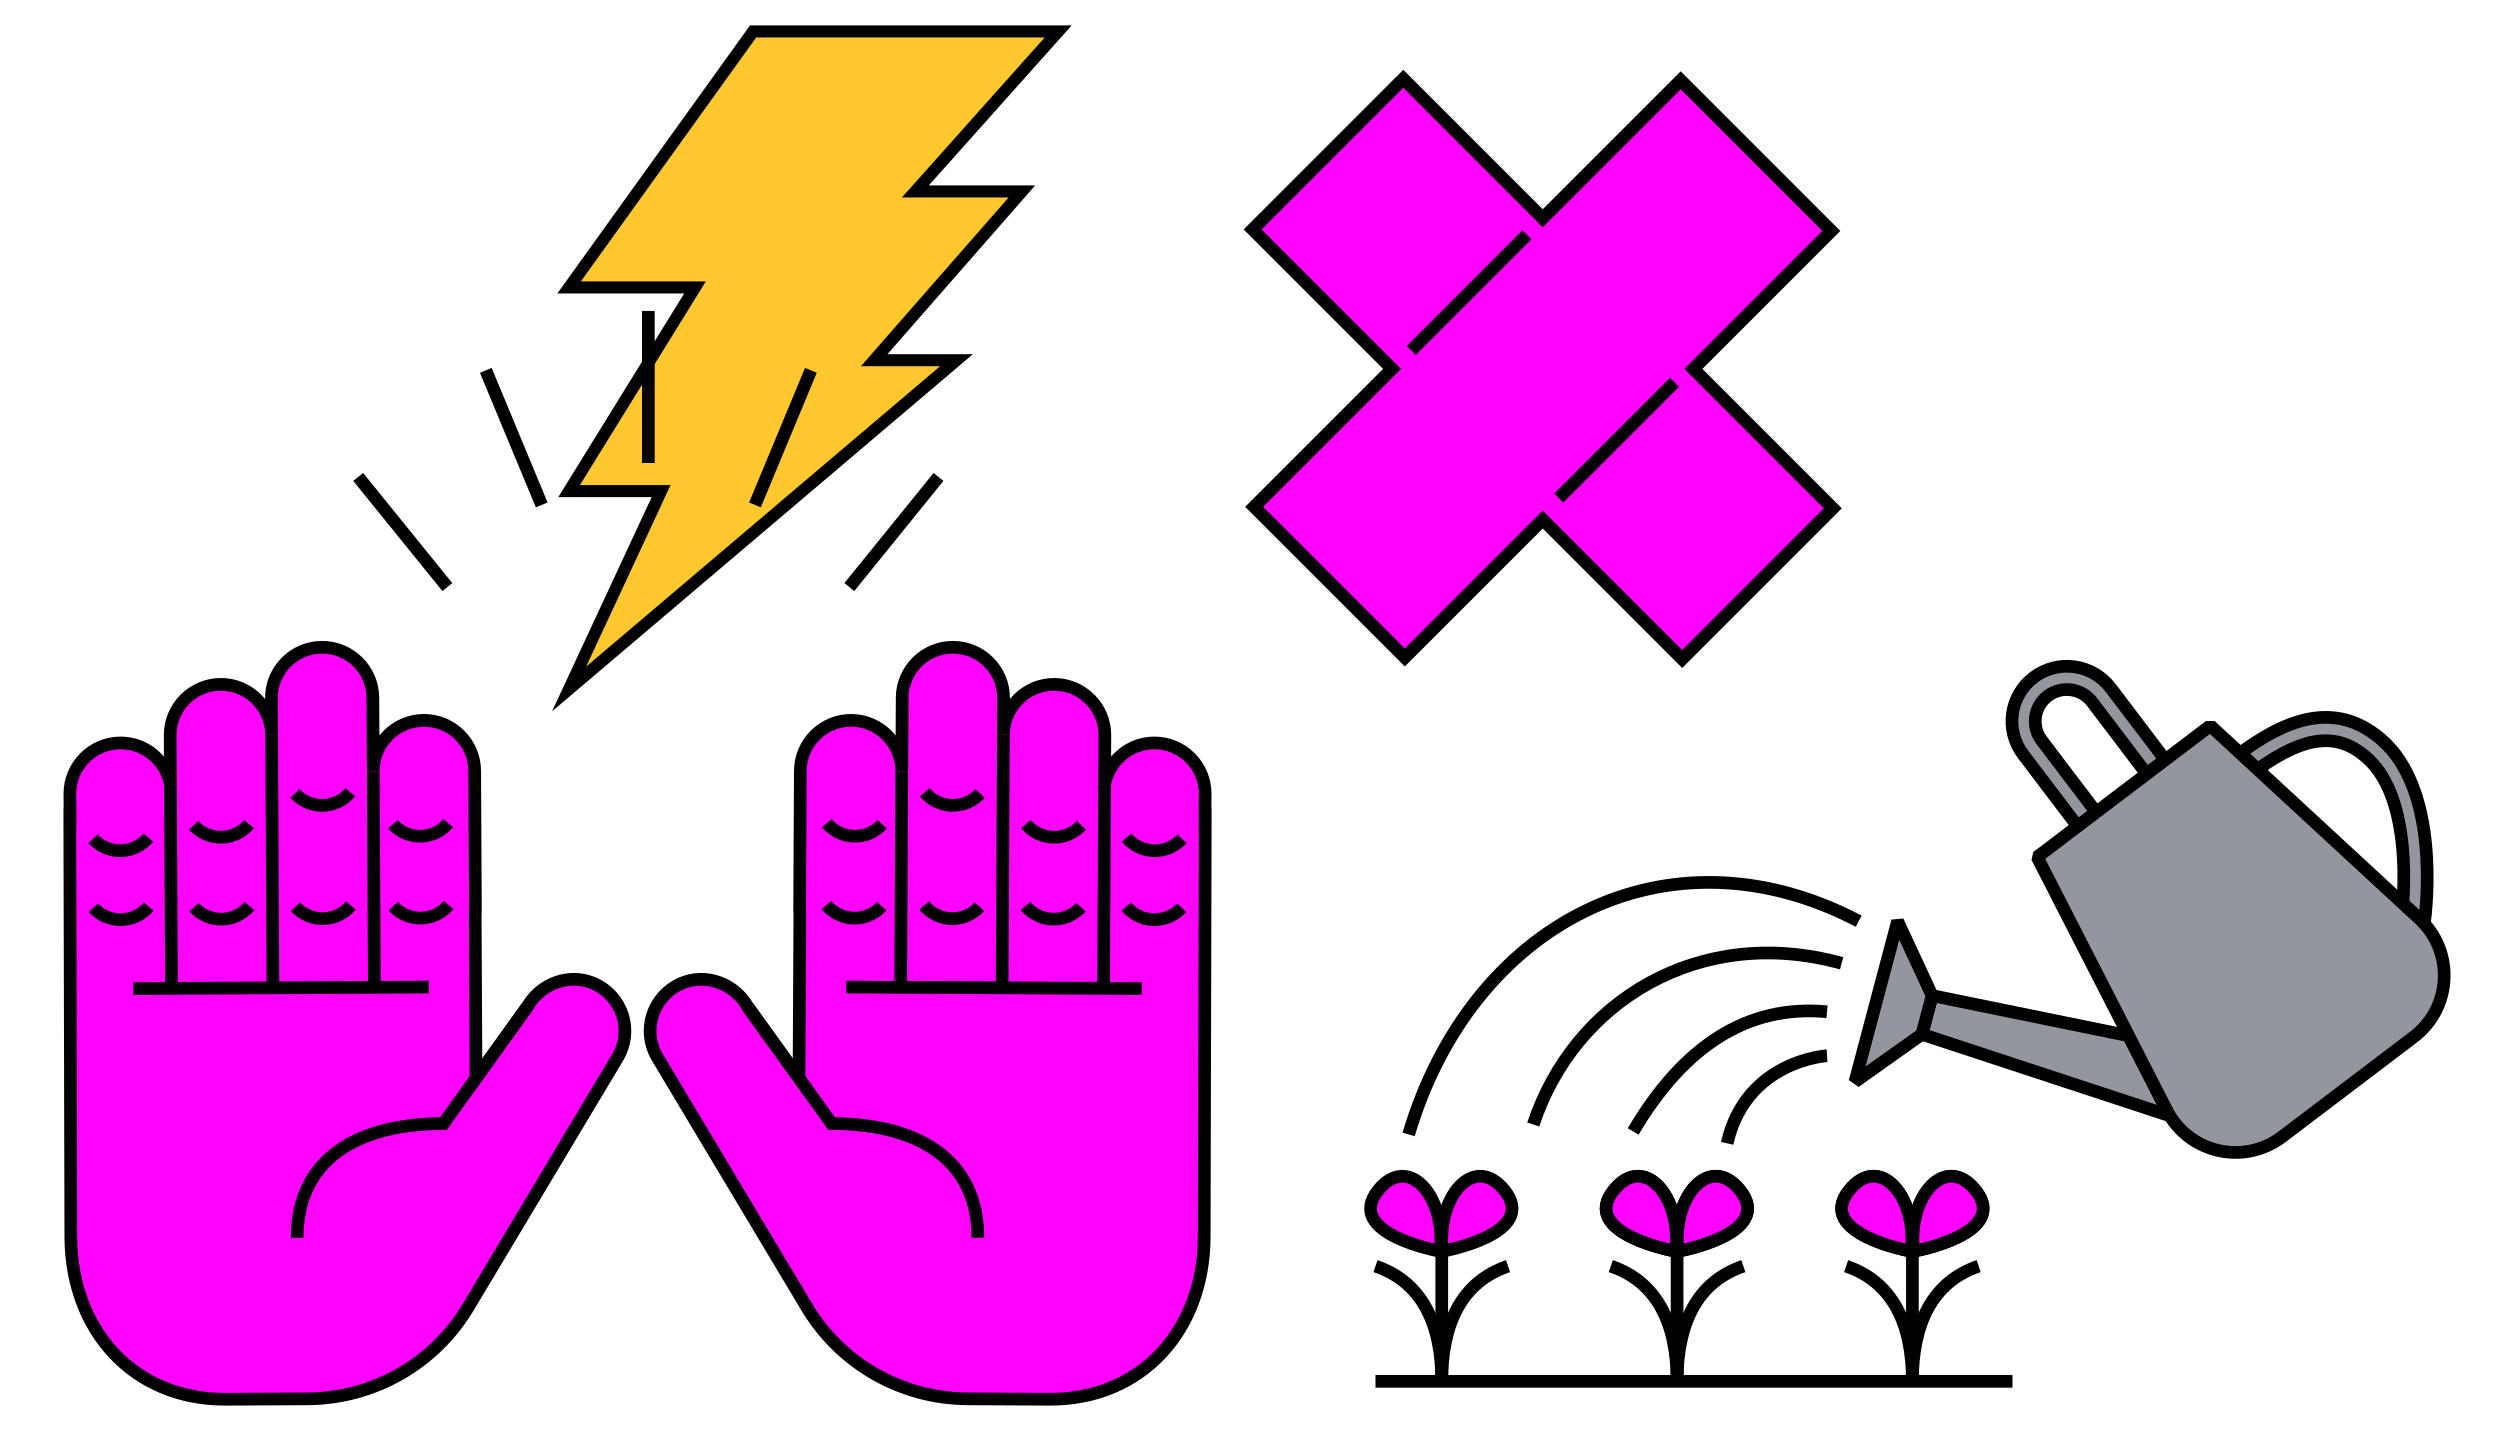<svg xmlns="http://www.w3.org/2000/svg" fill="none" viewBox="0 0 394 228" height="228" width="394">
<g clip-path="url(#clip0_5892_457)">
<path stroke-miterlimit="10" stroke-width="1.9" stroke="black" fill="#FFC82E" d="M118.69 4.95L89.688 45.303H109.531L89.688 77.401H104.189L89.688 108.582L150.745 56.767H137.771L161.049 30.171H144.257L166.773 4.95H118.69Z"></path>
</g>
<g clip-path="url(#clip1_5892_457)">
<path stroke-miterlimit="10" stroke-width="2" stroke="black" fill="#FF01FE" d="M11.001 129.77C11.001 129.51 11.013 129.254 11.036 129.001L11.016 125.122C10.993 120.707 14.553 117.11 18.968 117.087C22.895 117.067 26.167 119.883 26.86 123.613L26.82 115.887C26.797 111.473 30.357 107.876 34.772 107.853C39.187 107.83 42.784 111.39 42.806 115.805L42.777 110.045C42.754 105.63 46.314 102.033 50.729 102.01C55.144 101.988 58.741 105.548 58.764 109.962L58.824 121.562C58.801 117.147 62.361 113.55 66.776 113.527C71.19 113.505 74.787 117.065 74.81 121.479L74.924 143.475C74.924 143.735 74.912 143.991 74.889 144.245L75.021 169.88L83.105 158.656C85.201 154.983 89.742 153.298 93.611 155.006C98.077 156.977 99.807 162.35 97.41 166.538L73.773 206.035C68.448 214.933 58.858 220.403 48.486 220.456L35.577 220.523C20.925 220.597 11.237 209.543 11.163 195.039L11 129.769L11.001 129.77Z"></path>
<path stroke-miterlimit="10" stroke-width="2" stroke="black" d="M83.106 158.658L69.893 177.063C54.023 177.144 46.783 184.46 46.837 195.068"></path>
<path stroke-miterlimit="10" stroke-width="2" stroke="black" d="M58.825 121.562L59 155.602"></path>
<path stroke-miterlimit="10" stroke-width="2" stroke="black" d="M42.81 115.805L43.014 155.685"></path>
<path stroke-miterlimit="10" stroke-width="2" stroke="black" d="M26.861 123.613L27.027 155.766"></path>
<path stroke-miterlimit="10" stroke-width="2" stroke="black" d="M67.573 155.558L21.015 155.797"></path>
<path stroke-miterlimit="10" stroke-width="2" stroke="black" d="M61.983 142.819C63.054 143.981 64.591 144.706 66.295 144.697C68.067 144.687 69.65 143.887 70.711 142.634"></path>
<path stroke-miterlimit="10" stroke-width="2" stroke="black" d="M61.918 129.913C62.989 131.074 64.526 131.799 66.23 131.79C68.002 131.781 69.585 130.981 70.646 129.727"></path>
<path stroke-miterlimit="10" stroke-width="2" stroke="black" d="M30.589 142.981C31.66 144.142 33.197 144.867 34.901 144.858C36.673 144.849 38.255 144.049 39.317 142.795"></path>
<path stroke-miterlimit="10" stroke-width="2" stroke="black" d="M30.523 130.073C31.594 131.234 33.131 131.959 34.835 131.95C36.607 131.941 38.19 131.141 39.251 129.887"></path>
<path stroke-miterlimit="10" stroke-width="2" stroke="black" d="M46.569 142.899C47.64 144.061 49.177 144.786 50.881 144.777C52.653 144.767 54.236 143.967 55.297 142.714"></path>
<path stroke-miterlimit="10" stroke-width="2" stroke="black" d="M46.477 125.049C47.548 126.21 49.086 126.935 50.789 126.926C52.562 126.917 54.144 126.117 55.206 124.863"></path>
<path stroke-miterlimit="10" stroke-width="2" stroke="black" d="M14.718 143.062C15.788 144.223 17.326 144.949 19.03 144.939C20.802 144.93 22.384 144.13 23.446 142.877"></path>
<path stroke-miterlimit="10" stroke-width="2" stroke="black" d="M14.661 132.195C15.732 133.357 17.269 134.082 18.973 134.073C20.745 134.063 22.328 133.263 23.389 132.01"></path>
<path stroke-miterlimit="10" stroke-width="2" stroke="black" fill="#FF01FE" d="M189.944 129.77C189.944 129.51 189.932 129.254 189.909 129.001L189.929 125.122C189.952 120.707 186.392 117.11 181.977 117.087C178.051 117.067 174.779 119.883 174.085 123.613L174.125 115.887C174.148 111.473 170.588 107.876 166.173 107.853C161.759 107.83 158.161 111.39 158.139 115.805L158.168 110.045C158.191 105.63 154.631 102.033 150.216 102.01C145.802 101.988 142.204 105.548 142.182 109.962L142.122 121.562C142.144 117.147 138.584 113.55 134.17 113.527C129.755 113.505 126.158 117.065 126.135 121.479L126.022 143.475C126.022 143.735 126.034 143.991 126.056 144.245L125.924 169.88L117.84 158.656C115.744 154.983 111.203 153.298 107.334 155.006C102.869 156.977 101.138 162.35 103.535 166.538L127.172 206.035C132.498 214.933 142.087 220.403 152.459 220.456L165.368 220.523C180.02 220.597 189.708 209.543 189.783 195.039L189.945 129.769L189.944 129.77Z"></path>
<path stroke-miterlimit="10" stroke-width="2" stroke="black" d="M117.841 158.658L131.054 177.063C146.925 177.144 154.165 184.46 154.11 195.068"></path>
<path stroke-miterlimit="10" stroke-width="2" stroke="black" d="M142.12 121.562L141.945 155.602"></path>
<path stroke-miterlimit="10" stroke-width="2" stroke="black" d="M158.137 115.805L157.932 155.685"></path>
<path stroke-miterlimit="10" stroke-width="2" stroke="black" d="M174.084 123.613L173.92 155.766"></path>
<path stroke-miterlimit="10" stroke-width="2" stroke="black" d="M133.374 155.558L179.931 155.797"></path>
<path stroke-miterlimit="10" stroke-width="2" stroke="black" d="M138.961 142.819C137.891 143.981 136.353 144.706 134.649 144.697C132.877 144.687 131.295 143.887 130.233 142.634"></path>
<path stroke-miterlimit="10" stroke-width="2" stroke="black" d="M139.029 129.913C137.958 131.074 136.421 131.799 134.717 131.79C132.945 131.781 131.362 130.981 130.301 129.727"></path>
<path stroke-miterlimit="10" stroke-width="2" stroke="black" d="M170.356 142.981C169.285 144.142 167.748 144.867 166.044 144.858C164.272 144.849 162.689 144.049 161.628 142.795"></path>
<path stroke-miterlimit="10" stroke-width="2" stroke="black" d="M170.421 130.073C169.351 131.234 167.813 131.959 166.109 131.95C164.337 131.941 162.755 131.141 161.693 129.887"></path>
<path stroke-miterlimit="10" stroke-width="2" stroke="black" d="M154.376 142.899C153.306 144.061 151.768 144.786 150.064 144.777C148.292 144.767 146.71 143.967 145.648 142.714"></path>
<path stroke-miterlimit="10" stroke-width="2" stroke="black" d="M154.468 125.049C153.398 126.21 151.86 126.935 150.156 126.926C148.384 126.917 146.802 126.117 145.74 124.863"></path>
<path stroke-miterlimit="10" stroke-width="2" stroke="black" d="M186.229 143.062C185.158 144.223 183.621 144.949 181.917 144.939C180.145 144.93 178.562 144.13 177.501 142.877"></path>
<path stroke-miterlimit="10" stroke-width="2" stroke="black" d="M186.284 132.195C185.213 133.357 183.676 134.082 181.972 134.073C180.2 134.063 178.617 133.263 177.556 132.01"></path>
<path stroke-miterlimit="10" stroke-width="2" stroke="black" d="M56.453 75.169L70.501 92.522"></path>
<path stroke-miterlimit="10" stroke-width="2" stroke="black" d="M76.561 58.365L85.375 79.576"></path>
<path stroke-miterlimit="10" stroke-width="2" stroke="black" d="M102.179 49V72.965"></path>
<path stroke-miterlimit="10" stroke-width="2" stroke="black" d="M147.906 75.169L133.856 92.522"></path>
<path stroke-miterlimit="10" stroke-width="2" stroke="black" d="M127.796 58.365L118.981 79.576"></path>
</g>
<g clip-path="url(#clip2_5892_457)">
<path stroke-miterlimit="10" stroke-width="2" stroke="black" fill="#FF01FE" d="M288.858 80.112L266.882 58.136L288.621 36.396L264.877 12.651L243.137 34.391L221.159 12.415L197.415 36.159L219.391 58.136L197.651 79.876L221.397 103.621L243.137 81.882L265.113 103.858L288.858 80.112Z"></path>
<path stroke-linejoin="bevel" stroke-width="2" stroke="black" d="M240.651 36.995L222.419 55.227"></path>
<path stroke-linejoin="bevel" stroke-width="2" stroke="black" d="M263.901 60.244L245.668 78.478"></path>
</g>
<g clip-path="url(#clip3_5892_457)">
<path stroke-linejoin="bevel" stroke-width="2" stroke="black" fill="#93969D" d="M355.794 121.245C363.301 115.897 368.333 115.365 372.918 119.337C379.14 124.726 379.09 136.794 378.692 142.397L381.301 144.807C381.576 145.061 381.825 145.331 382.07 145.603C382.429 142.946 384.536 124.543 375.324 116.561C367.604 109.871 359.453 113.987 353.041 118.699L355.796 121.243L355.794 121.245Z"></path>
<path stroke-linejoin="bevel" stroke-width="2" stroke="black" fill="#93969D" d="M341.498 175.006L335.472 163.234L304.504 156.909L302.886 163.002L341.998 175.861C341.826 175.582 341.651 175.305 341.498 175.006Z"></path>
<path stroke-linejoin="bevel" stroke-width="2" stroke="black" fill="#93969D" d="M304.505 156.909L302.886 163.002L292.341 170.485L299.061 145.179L304.505 156.909Z"></path>
<path stroke-linejoin="bevel" stroke-width="2" stroke="black" fill="#93969D" d="M330.108 128.199L330.361 128.007L321.766 116.679C320.102 114.487 320.533 111.349 322.726 109.686C324.92 108.023 328.057 108.453 329.72 110.646L338.314 121.974L339.293 121.231L341.241 119.754L332.646 108.426C329.758 104.619 324.313 103.873 320.506 106.761C316.7 109.649 315.953 115.094 318.841 118.901L327.436 130.229L330.109 128.201L330.108 128.199Z"></path>
<path stroke-linejoin="bevel" stroke-width="2" stroke="black" fill="#93969D" d="M348.345 114.363L339.293 121.231L330.108 128.199L321.056 135.067L341.498 175.006C344.945 181.739 353.638 183.723 359.665 179.151L362.725 176.83L377.341 165.741L380.401 163.419C386.427 158.847 386.858 149.941 381.302 144.807L348.346 114.362L348.345 114.363Z"></path>
<path stroke-linejoin="bevel" stroke-width="2" stroke="black" d="M216.776 217.7H317.168"></path>
<path stroke-linejoin="bevel" stroke-width="2" stroke="black" d="M216.777 199.539C224.104 202.034 227.221 208.619 227.221 217.7"></path>
<path stroke-linejoin="bevel" stroke-width="2" stroke="black" d="M237.667 199.539C230.34 202.034 227.223 208.619 227.223 217.7"></path>
<path stroke-linejoin="bevel" stroke-width="2" stroke="black" d="M227.222 197.2V217.7"></path>
<path stroke-linejoin="bevel" stroke-width="2" stroke="black" d="M253.864 199.539C261.191 202.034 264.308 208.619 264.308 217.7"></path>
<path stroke-linejoin="bevel" stroke-width="2" stroke="black" d="M274.754 199.539C267.427 202.034 264.31 208.619 264.31 217.7"></path>
<path stroke-linejoin="bevel" stroke-width="2" stroke="black" d="M264.31 197.2V217.7"></path>
<path stroke-linejoin="bevel" stroke-width="2" stroke="black" d="M290.95 199.539C298.277 202.034 301.394 208.619 301.394 217.7"></path>
<path stroke-linejoin="bevel" stroke-width="2" stroke="black" d="M311.839 199.539C304.513 202.034 301.396 208.619 301.396 217.7"></path>
<path stroke-linejoin="bevel" stroke-width="2" stroke="black" d="M301.396 197.2V217.7"></path>
<path stroke-linejoin="bevel" stroke-width="2" stroke="black" fill="#FF01FE" d="M226.987 197.2C226.987 197.2 211.637 194.486 217.224 187.555C221.889 181.767 227.921 188.374 226.987 197.2Z"></path>
<path stroke-linejoin="bevel" stroke-width="2" stroke="black" fill="#FF01FE" d="M227.318 197.2C227.318 197.2 242.668 194.486 237.081 187.555C232.416 181.767 226.384 188.374 227.318 197.2Z"></path>
<path stroke-linejoin="bevel" stroke-width="2" stroke="black" fill="#FF01FE" d="M301.229 197.2C301.229 197.2 285.88 194.486 291.466 187.555C296.132 181.767 302.163 188.374 301.229 197.2Z"></path>
<path stroke-linejoin="bevel" stroke-width="2" stroke="black" fill="#FF01FE" d="M301.561 197.2C301.561 197.2 316.91 194.486 311.323 187.555C306.658 181.767 300.626 188.374 301.561 197.2Z"></path>
<path stroke-linejoin="bevel" stroke-width="2" stroke="black" fill="#FF01FE" d="M301.229 197.2C301.229 197.2 285.88 194.486 291.466 187.555C296.132 181.767 302.163 188.374 301.229 197.2Z"></path>
<path stroke-linejoin="bevel" stroke-width="2" stroke="black" fill="#FF01FE" d="M301.561 197.2C301.561 197.2 316.91 194.486 311.323 187.555C306.658 181.767 300.626 188.374 301.561 197.2Z"></path>
<path stroke-linejoin="bevel" stroke-width="2" stroke="black" fill="#FF01FE" d="M264.108 197.2C264.108 197.2 248.758 194.486 254.345 187.555C259.01 181.767 265.042 188.374 264.108 197.2Z"></path>
<path stroke-linejoin="bevel" stroke-width="2" stroke="black" fill="#FF01FE" d="M264.44 197.2C264.44 197.2 279.789 194.486 274.202 187.555C269.537 181.767 263.505 188.374 264.44 197.2Z"></path>
<path stroke-linejoin="bevel" stroke-width="2" stroke="black" fill="#FF01FE" d="M264.108 197.2C264.108 197.2 248.758 194.486 254.345 187.555C259.01 181.767 265.042 188.374 264.108 197.2Z"></path>
<path stroke-linejoin="bevel" stroke-width="2" stroke="black" fill="#FF01FE" d="M264.44 197.2C264.44 197.2 279.789 194.486 274.202 187.555C269.537 181.767 263.505 188.374 264.44 197.2Z"></path>
<path stroke-linejoin="bevel" stroke-width="2" stroke="black" d="M287.939 166.385C287.939 166.385 275.156 167.095 272.193 180.19"></path>
<path stroke-linejoin="bevel" stroke-width="2" stroke="black" d="M287.938 159.457C275.418 158.265 265.328 164.854 257.384 178.319"></path>
<path stroke-linejoin="bevel" stroke-width="2" stroke="black" d="M290.242 151.818C267.829 145.603 248.032 157.833 241.64 177.227"></path>
<path stroke-linejoin="bevel" stroke-width="2" stroke="black" d="M292.928 145.179C262.685 129.329 231.82 145.603 222 178.786"></path>
</g>
<defs>
<clipPath id="clip0_5892_457">
<rect transform="translate(87 4)" fill="white" height="108.11" width="81.895"></rect>
</clipPath>
<clipPath id="clip1_5892_457">
<rect transform="translate(10 49)" fill="white" height="172.524" width="180.945"></rect>
</clipPath>
<clipPath id="clip2_5892_457">
<rect transform="translate(196 11)" fill="white" height="94.273" width="94.273"></rect>
</clipPath>
<clipPath id="clip3_5892_457">
<rect transform="translate(215 104)" fill="white" height="114.701" width="171.209"></rect>
</clipPath>
</defs>
</svg>
